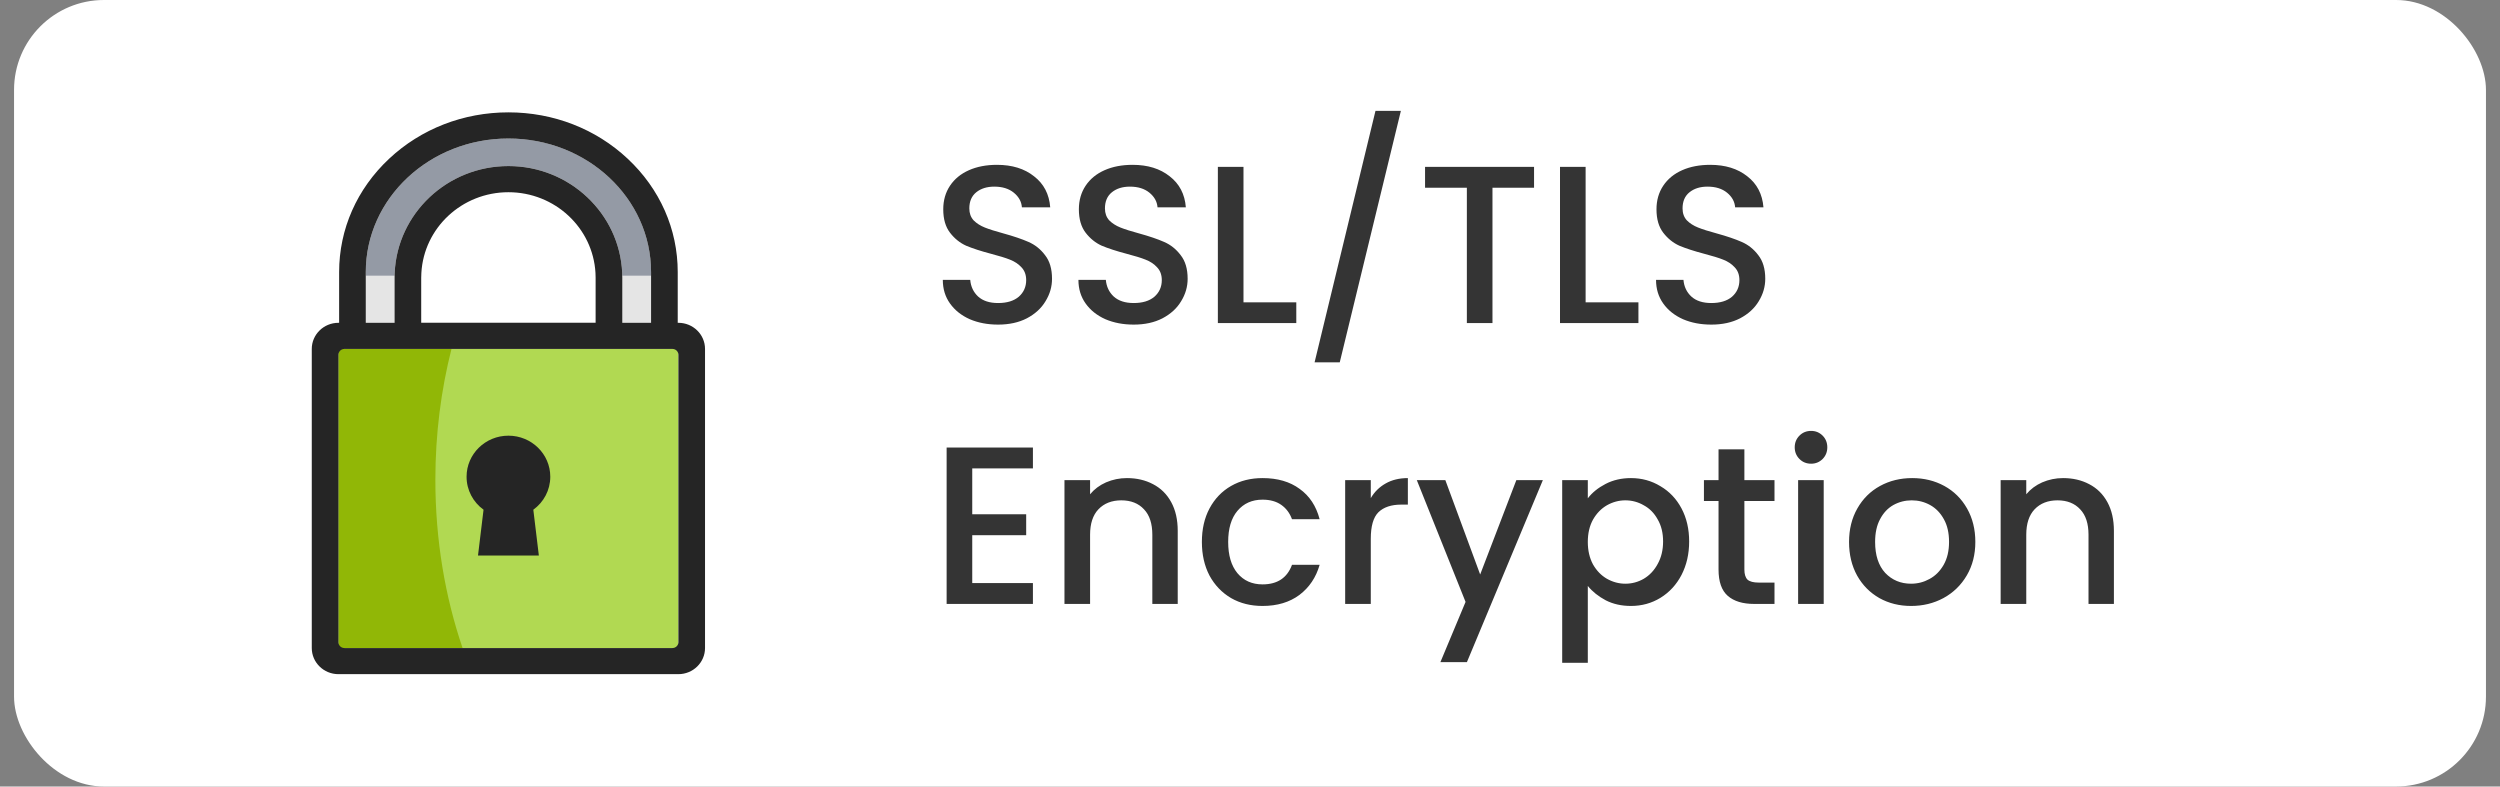 <svg width="89" height="28" viewBox="0 0 89 28" fill="none" xmlns="http://www.w3.org/2000/svg">
<rect x="0" y="0" width="89" height="28" fill="#808080" stroke="none"/>
<rect x="0.5" width="88" height="28" rx="3.2" fill="white"/>
<g clip-path="url(#clip0_7652_64395)">
<path d="M13.022 9.816V11.492H14.046L14.049 9.816H13.022Z" fill="#E5E5E5"/>
<path d="M22.154 11.492H23.178V9.816H22.152C22.155 9.837 22.154 11.492 22.154 11.492Z" fill="#E5E5E5"/>
<path d="M14.051 9.713C14.144 7.602 15.925 5.912 18.101 5.912C20.277 5.912 22.057 7.602 22.15 9.713C22.151 9.747 22.152 9.782 22.153 9.817H23.179V9.685C23.179 7.059 20.905 4.93 18.101 4.93C15.296 4.93 13.022 7.06 13.022 9.685V9.817H14.049C14.05 9.782 14.05 9.748 14.051 9.714V9.713Z" fill="#949AA5"/>
<path d="M24.151 12.422H24.127H23.178H13.023H12.073H12.049V23.069H24.151V12.422Z" fill="#B1D952"/>
<path d="M16.073 12.422H12.049V23.069H16.468C15.847 21.253 15.499 19.225 15.499 17.082C15.499 15.449 15.702 13.881 16.073 12.422Z" fill="#91B706"/>
<path d="M19.59 16.971C19.59 16.164 18.923 15.51 18.1 15.51C17.277 15.51 16.61 16.164 16.61 16.971C16.61 17.453 16.847 17.88 17.214 18.146L17.017 19.776H19.183L18.986 18.146C19.353 17.88 19.59 17.453 19.59 16.971Z" fill="#252525"/>
<path d="M24.151 11.492H24.127V9.685C24.127 8.159 23.494 6.725 22.345 5.65C21.21 4.586 19.702 4 18.1 4C16.498 4 14.99 4.586 13.854 5.65C12.705 6.725 12.073 8.159 12.073 9.685V11.492H12.048C11.524 11.492 11.099 11.909 11.099 12.422V23.07C11.099 23.583 11.524 24 12.048 24H24.15C24.674 24 25.099 23.583 25.099 23.07V12.422C25.099 11.909 24.674 11.492 24.15 11.492H24.151ZM13.022 10.351V9.685C13.022 7.059 15.296 4.931 18.1 4.931C20.905 4.931 23.178 7.059 23.178 9.685V11.492H22.154V9.887C22.154 9.863 22.153 9.84 22.152 9.816C22.151 9.782 22.151 9.747 22.15 9.713C22.057 7.602 20.276 5.912 18.1 5.912C15.924 5.912 14.144 7.602 14.051 9.713C14.049 9.747 14.049 9.782 14.048 9.816C14.048 9.84 14.047 9.863 14.047 9.887V11.492H13.022V10.351ZM21.204 9.887V11.489H14.995V9.887C14.995 9.828 14.997 9.771 15.001 9.713C15.092 8.112 16.445 6.843 18.1 6.843C19.755 6.843 21.107 8.113 21.199 9.713C21.202 9.77 21.204 9.828 21.204 9.887ZM23.94 23.07H12.26C12.143 23.07 12.049 22.977 12.049 22.863V12.629C12.049 12.515 12.143 12.422 12.26 12.422H23.94C24.056 12.422 24.151 12.515 24.151 12.629V22.863C24.151 22.977 24.056 23.07 23.94 23.07Z" fill="#252525"/>
</g>
<path d="M35.532 11.556C35.159 11.556 34.823 11.492 34.524 11.364C34.225 11.231 33.991 11.044 33.82 10.804C33.649 10.564 33.564 10.284 33.564 9.964H34.54C34.561 10.204 34.655 10.401 34.82 10.556C34.991 10.711 35.228 10.788 35.532 10.788C35.847 10.788 36.092 10.713 36.268 10.564C36.444 10.409 36.532 10.212 36.532 9.972C36.532 9.785 36.476 9.633 36.364 9.516C36.257 9.399 36.121 9.308 35.956 9.244C35.796 9.18 35.572 9.111 35.284 9.036C34.921 8.94 34.625 8.844 34.396 8.748C34.172 8.647 33.98 8.492 33.82 8.284C33.66 8.076 33.58 7.799 33.58 7.452C33.58 7.132 33.66 6.852 33.82 6.612C33.98 6.372 34.204 6.188 34.492 6.06C34.78 5.932 35.113 5.868 35.492 5.868C36.031 5.868 36.471 6.004 36.812 6.276C37.159 6.543 37.351 6.911 37.388 7.38H36.38C36.364 7.177 36.268 7.004 36.092 6.86C35.916 6.716 35.684 6.644 35.396 6.644C35.135 6.644 34.921 6.711 34.756 6.844C34.591 6.977 34.508 7.169 34.508 7.42C34.508 7.591 34.559 7.732 34.66 7.844C34.767 7.951 34.9 8.036 35.06 8.1C35.22 8.164 35.439 8.233 35.716 8.308C36.084 8.409 36.383 8.511 36.612 8.612C36.847 8.713 37.044 8.871 37.204 9.084C37.369 9.292 37.452 9.572 37.452 9.924C37.452 10.207 37.375 10.473 37.22 10.724C37.071 10.975 36.849 11.177 36.556 11.332C36.268 11.481 35.927 11.556 35.532 11.556ZM40.36 11.556C39.987 11.556 39.651 11.492 39.352 11.364C39.053 11.231 38.819 11.044 38.648 10.804C38.477 10.564 38.392 10.284 38.392 9.964H39.368C39.389 10.204 39.483 10.401 39.648 10.556C39.819 10.711 40.056 10.788 40.36 10.788C40.675 10.788 40.92 10.713 41.096 10.564C41.272 10.409 41.36 10.212 41.36 9.972C41.36 9.785 41.304 9.633 41.192 9.516C41.086 9.399 40.95 9.308 40.784 9.244C40.624 9.18 40.4 9.111 40.112 9.036C39.749 8.94 39.453 8.844 39.224 8.748C39 8.647 38.808 8.492 38.648 8.284C38.488 8.076 38.408 7.799 38.408 7.452C38.408 7.132 38.488 6.852 38.648 6.612C38.808 6.372 39.032 6.188 39.32 6.06C39.608 5.932 39.941 5.868 40.32 5.868C40.859 5.868 41.299 6.004 41.64 6.276C41.987 6.543 42.179 6.911 42.216 7.38H41.208C41.192 7.177 41.096 7.004 40.92 6.86C40.744 6.716 40.512 6.644 40.224 6.644C39.963 6.644 39.749 6.711 39.584 6.844C39.419 6.977 39.336 7.169 39.336 7.42C39.336 7.591 39.387 7.732 39.488 7.844C39.595 7.951 39.728 8.036 39.888 8.1C40.048 8.164 40.267 8.233 40.544 8.308C40.912 8.409 41.211 8.511 41.44 8.612C41.675 8.713 41.872 8.871 42.032 9.084C42.197 9.292 42.28 9.572 42.28 9.924C42.28 10.207 42.203 10.473 42.048 10.724C41.899 10.975 41.678 11.177 41.384 11.332C41.096 11.481 40.755 11.556 40.36 11.556ZM44.268 10.764H46.148V11.5H43.356V5.94H44.268V10.764ZM49.871 3.948L47.695 12.9H46.799L48.967 3.948H49.871ZM54.612 5.94V6.684H53.132V11.5H52.22V6.684H50.732V5.94H54.612ZM56.448 10.764H58.328V11.5H55.536V5.94H56.448V10.764ZM60.923 11.556C60.549 11.556 60.213 11.492 59.915 11.364C59.616 11.231 59.381 11.044 59.211 10.804C59.04 10.564 58.955 10.284 58.955 9.964H59.931C59.952 10.204 60.045 10.401 60.211 10.556C60.381 10.711 60.619 10.788 60.923 10.788C61.237 10.788 61.483 10.713 61.659 10.564C61.835 10.409 61.923 10.212 61.923 9.972C61.923 9.785 61.867 9.633 61.755 9.516C61.648 9.399 61.512 9.308 61.347 9.244C61.187 9.18 60.963 9.111 60.675 9.036C60.312 8.94 60.016 8.844 59.787 8.748C59.563 8.647 59.371 8.492 59.211 8.284C59.051 8.076 58.971 7.799 58.971 7.452C58.971 7.132 59.051 6.852 59.211 6.612C59.371 6.372 59.595 6.188 59.883 6.06C60.171 5.932 60.504 5.868 60.883 5.868C61.421 5.868 61.861 6.004 62.203 6.276C62.549 6.543 62.741 6.911 62.779 7.38H61.771C61.755 7.177 61.659 7.004 61.483 6.86C61.307 6.716 61.075 6.644 60.787 6.644C60.525 6.644 60.312 6.711 60.147 6.844C59.981 6.977 59.899 7.169 59.899 7.42C59.899 7.591 59.949 7.732 60.051 7.844C60.157 7.951 60.291 8.036 60.451 8.1C60.611 8.164 60.829 8.233 61.107 8.308C61.475 8.409 61.773 8.511 62.003 8.612C62.237 8.713 62.435 8.871 62.595 9.084C62.76 9.292 62.843 9.572 62.843 9.924C62.843 10.207 62.765 10.473 62.611 10.724C62.461 10.975 62.24 11.177 61.947 11.332C61.659 11.481 61.317 11.556 60.923 11.556ZM34.612 16.676V18.308H36.532V19.052H34.612V20.756H36.772V21.5H33.7V15.932H36.772V16.676H34.612ZM40.119 17.02C40.466 17.02 40.775 17.092 41.047 17.236C41.325 17.38 41.541 17.593 41.695 17.876C41.85 18.159 41.927 18.5 41.927 18.9V21.5H41.023V19.036C41.023 18.641 40.925 18.34 40.727 18.132C40.53 17.919 40.261 17.812 39.919 17.812C39.578 17.812 39.306 17.919 39.103 18.132C38.906 18.34 38.807 18.641 38.807 19.036V21.5H37.895V17.092H38.807V17.596C38.957 17.415 39.146 17.273 39.375 17.172C39.61 17.071 39.858 17.02 40.119 17.02ZM42.787 19.292C42.787 18.839 42.877 18.441 43.059 18.1C43.245 17.753 43.501 17.487 43.827 17.3C44.152 17.113 44.525 17.02 44.947 17.02C45.48 17.02 45.92 17.148 46.267 17.404C46.619 17.655 46.856 18.015 46.979 18.484H45.995C45.915 18.265 45.787 18.095 45.611 17.972C45.435 17.849 45.213 17.788 44.947 17.788C44.573 17.788 44.275 17.921 44.051 18.188C43.832 18.449 43.723 18.817 43.723 19.292C43.723 19.767 43.832 20.137 44.051 20.404C44.275 20.671 44.573 20.804 44.947 20.804C45.475 20.804 45.824 20.572 45.995 20.108H46.979C46.851 20.556 46.611 20.913 46.259 21.18C45.907 21.441 45.469 21.572 44.947 21.572C44.525 21.572 44.152 21.479 43.827 21.292C43.501 21.1 43.245 20.833 43.059 20.492C42.877 20.145 42.787 19.745 42.787 19.292ZM48.8 17.732C48.933 17.508 49.109 17.335 49.328 17.212C49.551 17.084 49.816 17.02 50.12 17.02V17.964H49.888C49.53 17.964 49.258 18.055 49.072 18.236C48.89 18.417 48.8 18.732 48.8 19.18V21.5H47.888V17.092H48.8V17.732ZM54.926 17.092L52.222 23.572H51.278L52.174 21.428L50.438 17.092H51.454L52.694 20.452L53.982 17.092H54.926ZM56.526 17.74C56.681 17.537 56.891 17.367 57.158 17.228C57.425 17.089 57.726 17.02 58.062 17.02C58.446 17.02 58.795 17.116 59.11 17.308C59.43 17.495 59.681 17.759 59.862 18.1C60.043 18.441 60.134 18.833 60.134 19.276C60.134 19.719 60.043 20.116 59.862 20.468C59.681 20.815 59.43 21.087 59.11 21.284C58.795 21.476 58.446 21.572 58.062 21.572C57.726 21.572 57.427 21.505 57.166 21.372C56.905 21.233 56.691 21.063 56.526 20.86V23.596H55.614V17.092H56.526V17.74ZM59.206 19.276C59.206 18.972 59.142 18.711 59.014 18.492C58.891 18.268 58.726 18.1 58.518 17.988C58.315 17.871 58.097 17.812 57.862 17.812C57.633 17.812 57.414 17.871 57.206 17.988C57.003 18.105 56.838 18.276 56.71 18.5C56.587 18.724 56.526 18.988 56.526 19.292C56.526 19.596 56.587 19.863 56.71 20.092C56.838 20.316 57.003 20.487 57.206 20.604C57.414 20.721 57.633 20.78 57.862 20.78C58.097 20.78 58.315 20.721 58.518 20.604C58.726 20.481 58.891 20.305 59.014 20.076C59.142 19.847 59.206 19.58 59.206 19.276ZM62.1 17.836V20.276C62.1 20.441 62.137 20.561 62.212 20.636C62.292 20.705 62.425 20.74 62.612 20.74H63.172V21.5H62.452C62.041 21.5 61.727 21.404 61.508 21.212C61.289 21.02 61.18 20.708 61.18 20.276V17.836H60.66V17.092H61.18V15.996H62.1V17.092H63.172V17.836H62.1ZM64.477 16.508C64.311 16.508 64.172 16.452 64.061 16.34C63.949 16.228 63.892 16.089 63.892 15.924C63.892 15.759 63.949 15.62 64.061 15.508C64.172 15.396 64.311 15.34 64.477 15.34C64.636 15.34 64.772 15.396 64.885 15.508C64.996 15.62 65.052 15.759 65.052 15.924C65.052 16.089 64.996 16.228 64.885 16.34C64.772 16.452 64.636 16.508 64.477 16.508ZM64.924 17.092V21.5H64.013V17.092H64.924ZM68.034 21.572C67.618 21.572 67.242 21.479 66.906 21.292C66.57 21.1 66.306 20.833 66.114 20.492C65.922 20.145 65.826 19.745 65.826 19.292C65.826 18.844 65.924 18.447 66.122 18.1C66.319 17.753 66.588 17.487 66.93 17.3C67.271 17.113 67.653 17.02 68.074 17.02C68.495 17.02 68.876 17.113 69.218 17.3C69.559 17.487 69.829 17.753 70.026 18.1C70.223 18.447 70.322 18.844 70.322 19.292C70.322 19.74 70.221 20.137 70.018 20.484C69.815 20.831 69.538 21.1 69.186 21.292C68.839 21.479 68.455 21.572 68.034 21.572ZM68.034 20.78C68.269 20.78 68.487 20.724 68.69 20.612C68.898 20.5 69.066 20.332 69.194 20.108C69.322 19.884 69.386 19.612 69.386 19.292C69.386 18.972 69.325 18.703 69.202 18.484C69.079 18.26 68.916 18.092 68.714 17.98C68.511 17.868 68.293 17.812 68.058 17.812C67.823 17.812 67.605 17.868 67.402 17.98C67.204 18.092 67.047 18.26 66.93 18.484C66.812 18.703 66.754 18.972 66.754 19.292C66.754 19.767 66.874 20.135 67.114 20.396C67.359 20.652 67.666 20.78 68.034 20.78ZM73.447 17.02C73.794 17.02 74.103 17.092 74.375 17.236C74.653 17.38 74.869 17.593 75.023 17.876C75.178 18.159 75.255 18.5 75.255 18.9V21.5H74.351V19.036C74.351 18.641 74.253 18.34 74.055 18.132C73.858 17.919 73.589 17.812 73.247 17.812C72.906 17.812 72.634 17.919 72.431 18.132C72.234 18.34 72.135 18.641 72.135 19.036V21.5H71.223V17.092H72.135V17.596C72.285 17.415 72.474 17.273 72.703 17.172C72.938 17.071 73.186 17.02 73.447 17.02Z" fill="#343434"/>
<defs>
<clipPath id="clip0_7652_64395">
<rect width="14" height="20" fill="white" transform="translate(11.1 4)"/>
</clipPath>
</defs>
</svg>
